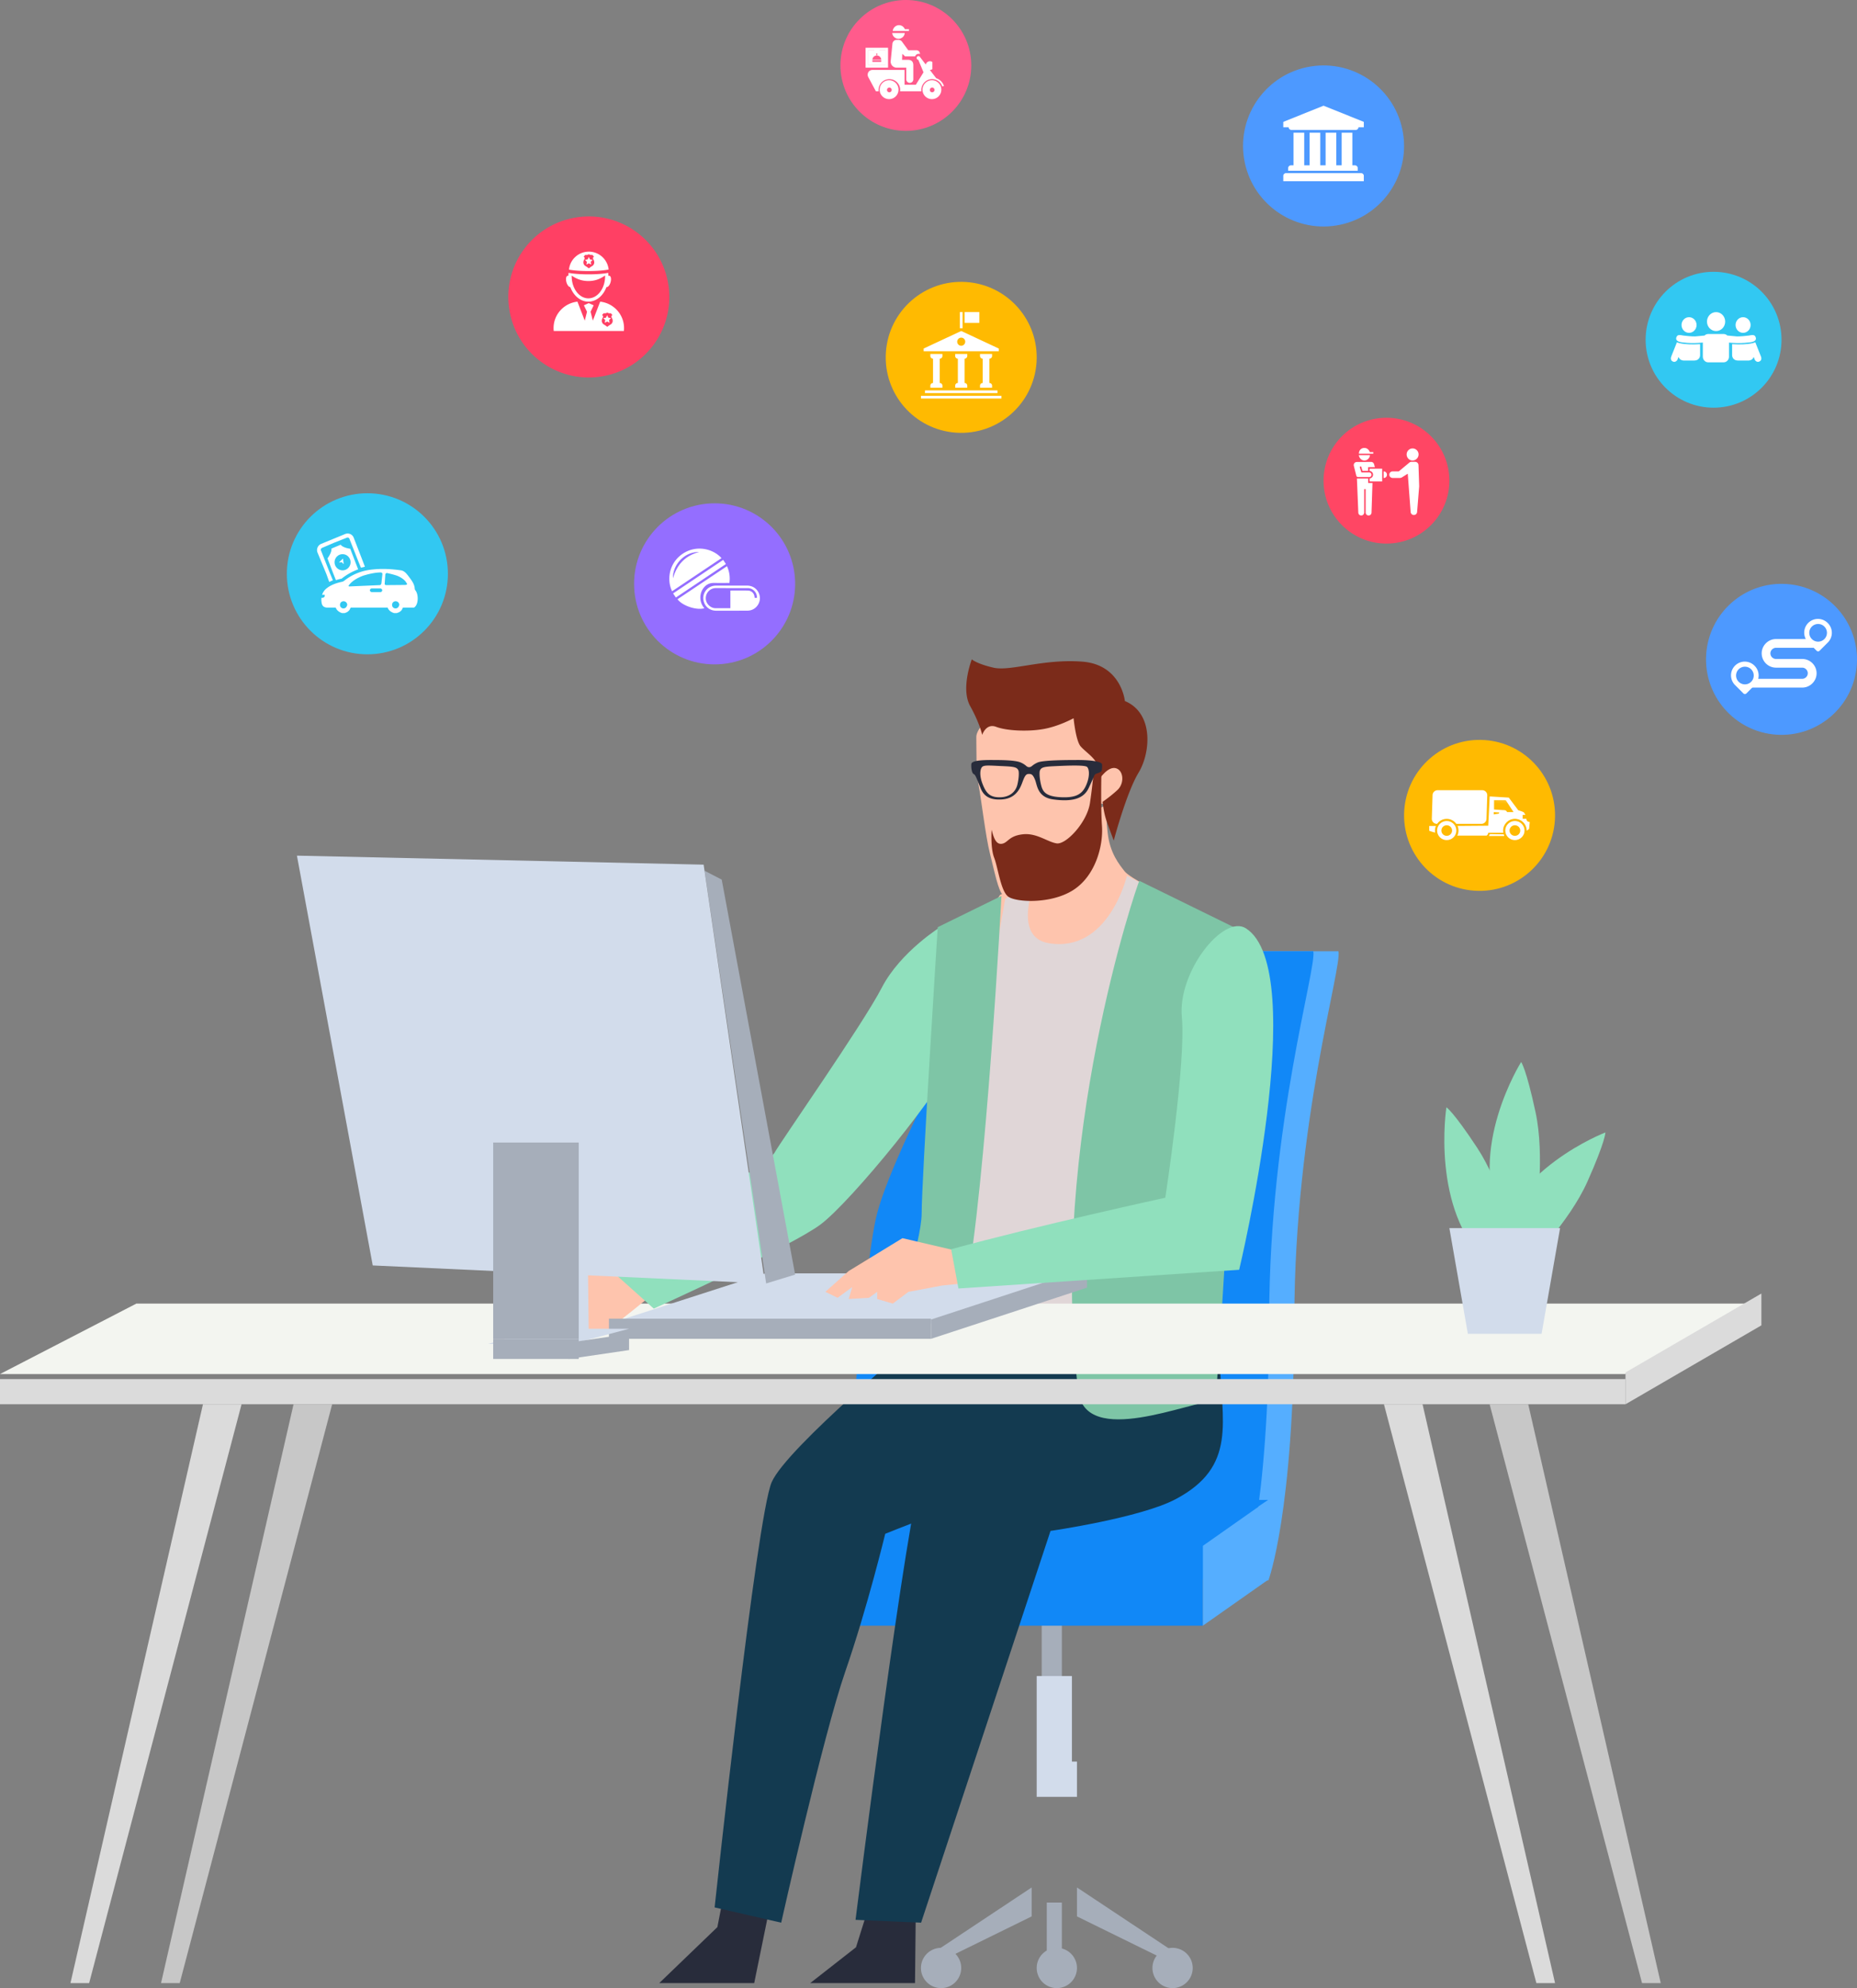 <svg xmlns="http://www.w3.org/2000/svg" xmlns:xlink="http://www.w3.org/1999/xlink" width="369" height="395" viewBox="0 0 369 395">
    <rect x="0" y="0" width="369" height="395" fill="#808080" stroke="none"/>
    <defs>
        <path id="a" d="M13.828 6.844l.002-.096c0-1.203-.985-2.179-2.199-2.179a2.189 2.189 0 0 0-2.198 2.18c0 .174.02.343.06.505h-3.16c0 .338-.312.57-.312.57H0c.518-.858.128-1.92.128-1.92l6.205-.048.291-5.814 3.794.232 1.887 2.517c1.021.288 1.128.443 1.128.443l.29.464h-.553v.78h.76c-.03.646.652.646.652.646l-.128 1.35c-.337.357-.554.376-.626.37z"/>
    </defs>
    <g fill="none" fill-rule="evenodd">
        <path fill="#A6AEBA" d="M207 353h4v-43h-4z"/>
        <path fill="#D2DCEB" d="M206 310h8v-7h-8zM206 350h7v-17h-7zM206 357h8v-7h-8z"/>
        <path fill="#A6AEBA" d="M200 303h22v-16h-22zM236.836 319h-58.672c-.643 0-1.164-.558-1.164-1.245v-9.51c0-.687.521-1.245 1.164-1.245h58.672c.643 0 1.164.558 1.164 1.245v9.51c0 .687-.521 1.245-1.164 1.245M230.796 389L214 380.752V375l19 12.615z"/>
        <path fill="#A6AEBA" d="M237 391a4 4 0 1 1-8 0 4 4 0 0 1 8 0M214 391a4 4 0 1 1-8 0 4 4 0 0 1 8 0M188.204 389L205 380.752V375l-19 12.615z"/>
        <path fill="#A6AEBA" d="M183 391a4 4 0 1 0 8 0 4 4 0 0 0-8 0M208 392h3v-14h-3z"/>
        <path fill="#55AEFF" d="M252.042 314s5.068-13.415 5.152-52.268c.084-38.854 9.501-69.392 8.765-72.732h-61.715s-22.306 39.648-25.233 53.236c-2.924 13.585-7.011 69.278-7.011 69.278L252.042 314z"/>
        <path fill="#1188F7" d="M247.042 314s5.068-13.415 5.152-52.268c.084-38.854 9.501-69.392 8.765-72.732h-61.715s-22.306 39.648-25.233 53.236c-2.924 13.585-7.011 69.278-7.011 69.278L247.042 314z"/>
        <path fill="#55AEFF" d="M252 313.859L239 323v-15.859L252 298z"/>
        <path fill="#1188F7" d="M154 323h85v-16h-85zM252 298h-84.563L154 307h84.563z"/>
        <path fill="#282C3B" d="M172.385 379.596l-2.294 7.293L161 394h20.82l.18-17z"/>
        <path fill="#FEC4AD" d="M219.796 160s-.147 1.183.293 5.365c.44 4.182 2.348 6.407 3.374 7.742 1.028 1.334 7.923 4.747 9.537 5.636 0 0-15.85 20.716-27.123 20.25-21.566-.89-7.173-21.172-7.173-21.172s3.788-1.829 6.273-3.972c1.479-1.276 2.202-8.484 2.202-8.484L219.796 160z"/>
        <path fill="#E0D6D7" d="M205.866 174.724s-4.985 11.407 2.515 12.668c11.921 2 15.551-13.392 15.551-13.392l13.143 6.83L242 279l-59-5.332 16.736-95.068 6.13-3.876z"/>
        <path fill="#282C3B" d="M143.692 377l-1.144 5.882L131 394h18.867L153 378.66z"/>
        <path fill="#133A50" d="M183.327 265.218s-26.981 22.347-29.99 29.266c-3.012 6.92-11.337 84.483-11.337 84.483L155.23 382s8.307-37.103 12.711-49.825c4.404-12.722 7.96-27.44 7.96-27.44s15.252-6.19 22.93-8.047c31.165-7.536 24.777-27.145 24.347-39.688l-39.851 8.218z"/>
        <path fill="#133A50" d="M207.576 270s-21.148 15.134-24.189 22.054c-3.039 6.918-13.387 89.38-13.387 89.38l13.03.566 25.716-77.837s17.855-2.581 24.888-6.318c12.208-6.487 9.144-15.304 8.71-27.845h-34.768z"/>
        <path fill="#7EC5A6" d="M226.395 175c-.368.504-18.205 52.466-12.137 101.365 1.414 11.405 22.312 1.97 27.297 1.97 0 0 1.673-22.765 2.252-36.339.582-13.572-5.224-31.765-4.642-38.407.58-6.643 7.835-18.483 7.835-18.483L226.395 175z"/>
        <path fill="#FEC4AD" d="M198.352 141c-1.634 1.235-4.394 3.781-4.352 5.464.045 1.684-.088 6.639.45 9.483.536 2.842 1.403 10.237 2.236 13.535.834 3.297 1.728 7.795 2.626 8.315.897.52 9.26-.01 10.918-1.008 1.66-.997 9.42-10.03 8.327-17.163 0 0 3.448 1.187 5.414-5.503.513-1.744-5.992-7.649-6.912-9.548-2.232-4.615-12.18-2.37-14.955-2.476-2.774-.105-3.752-1.099-3.752-1.099"/>
        <path fill="#7B2B1A" d="M195.17 146.015s.749-2.384 2.783-1.604c2.033.779 6.214.987 9.344.444 3.129-.544 6.032-2.156 6.032-2.156s.431 4.458 1.397 5.582c.966 1.125 3.046 2.386 3.308 3.821a19.85 19.85 0 0 1 .279 2.894s1.695-2.718 3.318-2.387c1.622.333 1.88 2.985.42 4.342-1.46 1.356-2.953 2.352-2.953 2.352s.197 2.05.714 3.583c.515 1.531 1.499 4.114 1.499 4.114s2.508-9.488 4.935-13.492c2.427-4.006 3.014-11.851-2.723-14.222 0 0-.7-7.235-8.468-7.83-7.767-.597-14.25 1.972-17.628 1.2-3.38-.772-4.322-1.656-4.322-1.656s-2.252 5.815-.326 9.28c1.927 3.467 2.392 5.735 2.392 5.735"/>
        <path fill="#7B2B1A" d="M197.041 164.856c.428 1.673.903 3.006 2.097 2.775 1.192-.231 1.306-1.545 4.07-1.868 2.766-.322 4.89 1.5 6.743 1.8 1.853.303 6.036-4.134 6.628-7.993a99.56 99.56 0 0 0 .837-7.57l1.451 1.171s-.17 6.911.103 10.929c.274 4.016-1.325 9.992-5.792 12.79-4.466 2.797-11.435 2.384-12.889 1.213-1.451-1.172-1.986-5.757-2.745-7.707-.757-1.95-.503-5.54-.503-5.54"/>
        <path fill="#282C3B" d="M215.958 155.686c-.724 1.894-1.842 2.735-4.492 2.723-3.756-.017-4.285-1.16-4.61-2.51-.326-1.35-.326-2.453-.233-2.748.253-.802 1.048-.84 3.433-.95 2.386-.11 5.568-.219 5.965.183.398.403.565 1.653-.063 3.302m-13.798.213c-.327 1.35-1.46 2.51-3.54 2.51-1.937 0-2.683-.829-3.406-2.723-.63-1.649-.462-2.9-.063-3.302.396-.402 1.422-.292 3.807-.183 2.385.11 3.18.148 3.433.95.095.295.093 1.398-.231 2.748m16.822-4.036c-.07-.638-2.742-.863-4.653-.863-1.914 0-7.013 0-8.146.497-1.133.496-1.145.929-1.703.923-.546-.007-.516-.427-1.648-.923-1.134-.497-4.078-.497-5.99-.497s-3.754.142-3.824.78c-.072.64.07 1.775.425 1.989.354.213.358.181 1.411 2.83.59 1.48 1.722 2.402 4.225 2.235 3.182-.21 3.823-2.793 4.248-3.858.426-1.065.674-1.205 1.153-1.207.49-.002.783.142 1.208 1.207.424 1.065.46 3.433 3.612 3.858 4.126.56 6.106-.324 7.016-2.236 1.235-2.591 1.058-2.616 1.413-2.83.163-.097 1.11-.309 1.183-.662a4.29 4.29 0 0 0 .07-1.243"/>
        <path fill="#DBDBDB" d="M0 279h323v-5H0z"/>
        <path fill="#F3F5F0" d="M350 259H27.094L0 273h322.906z"/>
        <path fill="#DBDBDB" d="M323 279l27-15.675V257l-27 15.677zM309 394h-3.714L275 279h7.672zM14 394h3.714L48 279h-7.67z"/>
        <path fill="#C7C7C7" d="M330 394h-3.714L296 279h7.672zM32 394h3.714L66 279h-7.67z"/>
        <path fill="#FEC4AD" d="M119.812 251l-11.16 5.877-4.652 8.01h4.651l6.005-3.588 1.938 3.588 3.218.113 4.112-3.204L135 252.92z"/>
        <path fill="#90E0BD" d="M193.789 193.565c-.816-2.794-6.658-9.565-6.658-9.565s-8.166 4.982-11.929 12.26c-3.762 7.277-19.979 30.409-21.326 32.818-1.348 2.407-33.876 22.045-33.876 22.045l9.91 8.877s27.209-12.283 33.146-16.725c5.938-4.442 24.138-26.496 28.321-35.708s4.39-7.22 2.412-14.002"/>
        <path fill="#7EC5A6" d="M191.823 257c4.173-22.093 7.177-79 7.177-79l-12.665 6.209s-3.196 50.189-3.196 56.95c0 2.686-1.457 8.618-3.139 14.752 3.916.552 7.866.849 11.823 1.089"/>
        <path fill="#D2DCEB" d="M184.966 263H121l31.035-10H216z"/>
        <path fill="#A6AEBA" d="M216 252l-31 10.168V266l31-10.17z"/>
        <path fill="#FEC4AD" d="M196 246.496l-6.44 1.89L179.323 246l-10.679 6.525-4.644 4.14 2.442 1.178 2.902-2.131-.7 2.374 4.034-.243 1.628-1.178v1.421l3.093.914 3.12-2.335 6.668-1.25 7.212-.749z"/>
        <path fill="#90E0BD" d="M189 248.2l1.45 7.8 55.78-3.717s14.285-59.526 1.353-67.834c-4.481-2.877-13.595 8.666-12.743 17.62.854 8.955-3.286 35.896-3.286 35.896S205.82 243.578 189 248.2"/>
        <path fill="#A6AEBA" d="M158 253.236L152.24 255 140 173l3.412 1.764z"/>
        <path fill="#D2DCEB" d="M152 255l-77.934-3.58L59 170l80.815 1.79z"/>
        <path fill="#A6AEBA" d="M121 266h64v-4h-64z"/>
        <path fill="#D2DCEB" d="M113.734 267H97l11.266-3H125z"/>
        <path fill="#A6AEBA" d="M98 270h17v-4H98z"/>
        <path fill="#A6AEBA" d="M113 270l12-1.765V265l-12 1.766z"/>
        <path fill="#D2DCEB" d="M117 266h-16.72L98 227h18.517z"/>
        <path fill="#A6AEBA" d="M98 266h17v-39H98z"/>
        <path fill="#90E0BD" d="M301 246.634s-2.665-11.292-7.46-18.573c-4.797-7.283-6.13-8.061-6.13-8.061s-3.197 20.488 8.26 31l5.33-4.366z"/>
        <path fill="#90E0BD" d="M305.262 241.26s1.743-11.51-.13-20.243c-1.87-8.734-2.868-10.017-2.868-10.017s-10.98 17.462-3.865 32l6.863-1.74z"/>
        <path fill="#90E0BD" d="M303.631 251s8.2-8.148 11.814-16.26C319.06 226.627 319 225 319 225s-19.25 7.33-22 23.25l6.631 2.75z"/>
        <path fill="#D2DCEB" d="M306.325 265h-14.649L288 244h22z"/>
        <g>
            <path fill="#FF5B8C" d="M193 13c0 7.18-5.82 13-13 13s-13-5.82-13-13 5.82-13 13-13 13 5.82 13 13"/>
            <path fill="#FFF" fill-rule="nonzero" d="M173.718 11.684v-1.682h-1.2v2.918h3.426v-2.918h-1.199v1.682l-.514-.583-.513.583zm4.82-3.975c.658 0 1.194-.516 1.246-1.146h-2.491c.052.63.588 1.146 1.245 1.146zm0 0c.658 0 1.194-.516 1.246-1.146h-2.491c.052.63.588 1.146 1.245 1.146z"/>
            <path fill="#FFF" fill-rule="nonzero" d="M176.463 9.481v3.96H172v-3.96h4.463zm-2.745 2.203v-1.682h-1.2v2.918h3.426v-2.918h-1.199v1.682l-.514-.583-.513.583zm6.878-5.88h-.79c-.194-.462-.634-.804-1.161-.804-.633 0-1.178.496-1.248 1.146h3.217v-.342h-.018zm1.953 4.893c.087 0 .157.018.245.035v-.052c0-.328-.228-.69-.683-.69h-1.626l-1.26-1.727a.883.883 0 0 0-.682-.345h-.367a.847.847 0 0 0-.84.742l-.35 3.47a1.194 1.194 0 0 0 1.155 1.312h1.941v2.33c0 .38.315.691.7.691.385 0 .7-.31.7-.69v-2.814c0-.69-.35-1.07-1.05-1.07h-1.19l.053-1.192.543.5h2.011a.734.734 0 0 1 .7-.5z"/>
            <path fill="#FFF" d="M172.519 10.002h3.425v2.918h-3.425z"/>
            <g fill="#FF5B8C" fill-rule="nonzero">
                <path d="M175.077 11.982h-1.691c-.02 0-.037.02-.037.045v.223c0 .025.017.045.037.045h1.69c.021 0 .038-.02.038-.045v-.223c0-.025-.017-.045-.037-.045zM175.114 11.878h-1.765a.889.889 0 0 1 .84-.85v-.134l-.047-.048a.13.13 0 0 1 0-.181c.05-.05.13-.05.179 0a.13.13 0 0 1 0 .181l-.047.048v.135c.453.022.818.39.84.849z"/>
            </g>
            <path fill="#FFF" fill-rule="nonzero" d="M187.568 17.076l-.329.104a2.203 2.203 0 0 0-.397-.709 2.143 2.143 0 0 0-1.97-.725c-1.053.172-1.848 1.14-1.796 2.212 0 .052.017.12.017.173h-4.25a2.58 2.58 0 0 0 .035-.363c-.052-1.02-.83-1.884-1.831-2.022a2.154 2.154 0 0 0-1.728.5 2.18 2.18 0 0 0-.743 1.625c0 .087 0 .173.018.26h-.553l-1.503-2.8c-.328-.605.017-1.435.846-1.435h6.358v2.938h2.246l1.52-2.471-1.037-2.489a.279.279 0 0 1-.155-.052.365.365 0 0 1 .19-.674c.12 0 .207.052.276.139 0 0 .536.708 1.175 1.538a.851.851 0 0 1 .83-.657c.172 0 .345.052.483.156v1.417a.944.944 0 0 1-.484.155h-.017c.674.882 1.261 1.642 1.261 1.642a2.394 2.394 0 0 1 1.538 1.538zm-.52.742c0 1.025-.83 1.876-1.867 1.876a1.864 1.864 0 0 1-1.869-1.876c0-1.025.83-1.876 1.869-1.876 1.02 0 1.868.834 1.868 1.876zm-1.349.052a.466.466 0 1 0-.934 0c0 .26.208.469.467.469.26-.017.467-.226.467-.469zm-7.16-.052c0 1.025-.83 1.876-1.869 1.876a1.875 1.875 0 1 1 0-3.752c1.038 0 1.868.834 1.868 1.876zm-1.35.052a.466.466 0 1 0-.934 0c0 .26.208.469.467.469.26-.017.467-.226.467-.469z"/>
            <path fill="#4D99FF" d="M278.795 26.46c1.403 8.723-4.533 16.931-13.254 18.335-8.724 1.402-16.933-4.532-18.335-13.256-1.404-8.721 4.53-16.931 13.253-18.333 8.724-1.404 16.932 4.53 18.336 13.253"/>
            <g fill="#FFF" fill-rule="nonzero">
                <path d="M257.033 26.366h2.126v6.48h1.062v-6.48h2.126v6.48h1.063v-6.48h2.126v6.48h1.063v-6.48h2.126v6.48h.49c.155 0 .29.054.403.161.113.107.17.233.17.38v.54H255.97v-.54c0-.147.056-.273.17-.38a.568.568 0 0 1 .403-.16h.49v-6.481zM263 21l8 3.214v1.072h-1.067c0 .145-.057.27-.17.376a.573.573 0 0 1-.405.16h-12.716a.573.573 0 0 1-.405-.16.498.498 0 0 1-.17-.376H255v-1.072L263 21zm7.425 13.393c.156 0 .29.053.404.159.114.106.171.231.171.377V36h-16v-1.071c0-.146.057-.271.17-.377a.573.573 0 0 1 .405-.16h14.85z"/>
            </g>
            <path fill="#32C8F2" d="M89 114c0 8.837-7.163 16-16 16-8.836 0-16-7.163-16-16 0-8.836 7.164-16 16-16 8.837 0 16 7.164 16 16"/>
            <g transform="translate(63 106)">
                <g fill="#FFF" fill-rule="nonzero">
                    <path d="M19.576 11.343c-.065-.1-.163-.232-.163-.364-.032-.893-.587-1.62-1.077-2.281-.457-.596-.914-1.29-1.697-1.39-1.86-.264-3.72-.363-5.581-.164-2.089.198-4.014.925-5.712 2.281a1.2 1.2 0 0 1-.359.165c-.946.199-1.893.496-2.708 1.025a7.258 7.258 0 0 0-.523.397c-.359.33-.62.728-.75 1.157h.522v.199c0 .198-.196.397-.424.397H.875a3.44 3.44 0 0 0 .033.991c.098.695.522.926 1.044.96h1.763c.163.495.62.892 1.24 1.09h.555c.163-.066.359-.132.522-.231.163-.132.359-.265.457-.463l.196-.397h7.343c.163.496.62.893 1.273 1.091h.555c.163-.066.391-.132.555-.231.163-.132.359-.265.457-.463l.195-.397h2.22l.032-.033c.882-.595.849-2.579.261-3.34zm-13.838 3.34a.66.66 0 0 1-.49.198.678.678 0 0 1-.685-.694c0-.43.294-.728.718-.728a.73.73 0 0 1 .718.727c-.065.199-.13.364-.26.496zm6.821-3.043h-1.664c-.196 0-.392-.165-.392-.363 0-.199.163-.364.392-.364h1.664c.196 0 .392.165.392.364 0 .198-.163.363-.392.363zm.229-1.752s-.065.364-.327.364l-6.07.264s-.294-.033.065-.397c0 0 .653-.959 2.644-1.719 0 0 1.86-.628 3.394-.661 0 0 .522-.1.49.363l-.196 1.786zm3.296 4.794a.66.66 0 0 1-.49.199.678.678 0 0 1-.685-.694c0-.43.294-.728.718-.728a.73.73 0 0 1 .718.727c-.065.199-.13.364-.26.496zm1.338-4.463l-3.688.033s-.293 0-.293-.265l.13-1.885s.098-.33.424-.231c0 0 1.371.298 2.024.562 0 0 1.142.463 1.632 1.19 0 0 .13.199.163.265.098.066.196.33-.392.33zM8.954 5.142L7.281.817A1.292 1.292 0 0 0 5.608.091L.784 2.072a1.34 1.34 0 0 0-.689 1.717L1.867 8.08l.558 1.552c.23-.132.46-.231.722-.33l-.624-1.519L.817 3.46c-.164-.232-.033-.529.23-.628l2.395-1.023L5.87.85c.263-.132.525 0 .59.265l1.707 4.324.558 1.354.787-.198-.558-1.453z"/>
                    <path d="M7.646 5.776L6.597 3.027s-1.442-.167-1.901-.804l-1.836.77c.098.805-.787 1.945-.787 1.945l1.05 2.748.622 1.576c.328-.101.656-.202 1.05-.269.065 0 .097-.033.097-.033a11.812 11.812 0 0 1 3.279-1.844l-.525-1.34z"/>
                </g>
                <ellipse cx="5.072" cy="5.708" fill="#32C8F2" rx="1.594" ry="1.61"/>
                <path fill="#FFF" fill-rule="nonzero" d="M5.283 5.978l-.123-.942c-.004-.035-.028-.044-.054-.018l-.677.666c-.056.055-.038.09.039.078l.423-.068a.028.028 0 0 1 .022.008l.292.314c.053.057.088.04.078-.038z"/>
            </g>
            <g>
                <path fill="#32C8F2" d="M327 67.5c0 7.455 6.045 13.5 13.5 13.5 7.457 0 13.5-6.045 13.5-13.5S347.957 54 340.5 54c-7.455 0-13.5 6.045-13.5 13.5"/>
                <g fill="#FFF" fill-rule="nonzero" transform="translate(332 62)">
                    <path d="M6.366 6.053c-2.476.295-4.392-.076-4.392-.076-1.47-.298-.717-1.226-.717-1.226.238-.345 1.157-.09 1.157-.09 1.885.235 2.518.173 2.518.173.655-.052 1.514-.14 1.766-.166.192-.19.452-.307.738-.307h3.06c.283 0 .54.114.732.301.133.014 1.102.115 1.824.172 0 0 .633.062 2.518-.173 0 0 .92-.255 1.157.09 0 0 .752.928-.717 1.226 0 0-2.005.365-4.443.088v2.81c-.002.615-.48 1.113-1.07 1.113h-3.06c-.592 0-1.071-.498-1.071-1.113V6.053z"/>
                    <path d="M1.221 5.997s.98.583 4.6.38v2.207s.018 1.02-1.149 1.048h-2.14s-.732.01-.999-.714l-.223.584s-.392.659-.99.277c0 0-.508-.24-.214-.983l1.115-2.8zM16.788 5.997s-.98.583-4.6.38v2.207s-.017 1.02 1.15 1.048h2.139s.731.01.998-.714l.223.584s.392.659.99.277c0 0 .508-.24.214-.983l-1.114-2.8z"/>
                    <ellipse cx="3.627" cy="2.574" rx="1.495" ry="1.555"/>
                    <ellipse cx="14.365" cy="2.574" rx="1.495" ry="1.555"/>
                    <ellipse cx="8.998" cy="1.895" rx="1.81" ry="1.883"/>
                </g>
            </g>
            <g>
                <path fill="#FF4064" d="M132.718 56.026c1.643 8.681-4.063 17.05-12.744 18.692-8.681 1.643-17.05-4.063-18.692-12.743-1.643-8.68 4.063-17.051 12.744-18.693 8.681-1.643 17.05 4.063 18.692 12.744"/>
                <g fill-rule="nonzero">
                    <path fill="#000" d="M116.824 65.658z"/>
                    <path fill="#FFF" d="M121.108 54.795a.316.316 0 0 0-.219.026 6.414 6.414 0 0 0-.037-.614c-2.032.417-5.987.387-7.87 0-.022.195-.035.393-.038.594a.293.293 0 0 0-.17-.006c-.292.081-.39.649-.22 1.268.159.571.491.986.772.981.639 1.706 2.008 2.888 3.59 2.888 1.585 0 2.955-1.184 3.593-2.893.29.056.652-.372.818-.976.172-.62.073-1.187-.22-1.268zm-4.19 4.481c-1.832 0-3.32-1.97-3.32-4.393 0-.044 0-.083.002-.117.555.342 1.577 1.07 3.33 1.07 1.752-.004 2.746-.747 3.306-1.087l.001.134c0 2.422-1.49 4.393-3.32 4.393zM120.612 52.33a3.96 3.96 0 0 0-3.611-2.33 3.961 3.961 0 0 0-3.942 3.572c.968.175 2.35.284 3.886.284 1.595 0 3.024-.118 3.996-.304a3.941 3.941 0 0 0-.329-1.223zm-2.958.536a4.87 4.87 0 0 0-.646.455c0-.004-.307-.252-.654-.455-.431-.25-.576-.775-.267-1.306.24-.412-.127-.57-.127-.57.268-.228.307-.351.307-.351.552.081.74-.15.74-.156 0 .005.181.237.734.156 0 0 .034.123.302.35 0 0-.366.16-.127.571.31.53.17 1.056-.262 1.306z"/>
                    <path fill="#FFF" d="M119.259 59.932l-1.458 3.771-.447-1.76.61-1.284-.976-.435-.964.435.62 1.284-.446 1.76-1.457-3.771c-2.668.299-4.741 2.53-4.741 5.248 0 .198.012.407.034.58H117l-.01.014.01-.014h6.966c.022-.173.034-.382.034-.58 0-2.718-2.074-4.95-4.741-5.248zm2.058 4.55a4.854 4.854 0 0 0-.647.46c0-.004-.307-.255-.655-.46-.432-.252-.576-.782-.267-1.318.24-.416-.126-.577-.126-.577.267-.23.306-.354.306-.354.553.082.741-.152.741-.157 0 .005.182.239.735.157 0 0 .035.124.303.354 0 0-.367.16-.127.577.31.536.17 1.066-.263 1.319zM117 51.052l.236.5.529.08-.383.389.09.55-.472-.26-.473.26.09-.55-.382-.39.529-.08z"/>
                    <path fill="#FFF" d="M120.647 62.62l.236.5.529.08-.383.389.09.55-.472-.26-.473.26.09-.55-.382-.39.529-.08z"/>
                </g>
            </g>
            <g>
                <path fill="#FF4664" d="M288 95.426c.04 6.903-5.521 12.533-12.426 12.574-6.903.04-12.533-5.521-12.574-12.424-.04-6.905 5.521-12.535 12.426-12.576 6.903-.04 12.533 5.523 12.574 12.426"/>
                <g fill="#FFF" fill-rule="nonzero">
                    <path d="M281.588 101.729l.397-4.901c.015-.105.015-.209.015-.298l-.133-4.112a.67.67 0 0 0-.662-.656h-.737a.654.654 0 0 0-.456.18l-2.062 1.712h-1.207c-.369 0-.678.269-.678.656s.324.655.678.655h1.413a.785.785 0 0 0 .413-.119l1.163-.73.574 7.613a.643.643 0 0 0 1.282 0zm.294-11.441c0-.656-.53-1.192-1.193-1.192-.648 0-1.178.536-1.178 1.192 0 .655.53 1.206 1.178 1.206a1.214 1.214 0 0 0 1.193-1.206zM270.008 90.419h2.217c-.058.597-.525 1.074-1.109 1.074-.568 0-1.035-.477-1.108-1.074zm2.873-.299v-.299h-.7c-.146-.477-.569-.82-1.05-.82-.583-.016-1.108.402-1.108 1.134h2.858v-.015zm2.057 4.852a.64.64 0 0 0 .656-.657.648.648 0 0 0-.656-.657v1.314zm-3.092.104h-2.217l.277 6.777a.585.585 0 0 0 .583.567c.321 0 .584-.268.584-.597v-4.642h.291v4.642c0 .329.263.597.584.597a.58.58 0 0 0 .583-.582l.19-5.866h-.86v-.896h-.015zm.67-.85a.458.458 0 0 0-.451-.36h-1.547l-.306-1c-.029-.074.015-.164.102-.193.073-.03.16.015.19.104l.233.776h1.109v-.746h1.356l-.175-.597a.597.597 0 0 0-.569-.433l-2.83.015a.609.609 0 0 0-.612.761l.496 1.97c.044.15.175.254.321.254h2.246a.453.453 0 0 0 .438-.552zm-.364-.658c.38.03.686.344.686.747a.754.754 0 0 1-.686.746v.597h2.494V93.12h-2.494v.448z"/>
                </g>
            </g>
            <g>
                <path fill="#946EFF" d="M157.98 115.205c.44 8.825-6.36 16.336-15.185 16.775-8.825.44-16.336-6.359-16.775-15.185-.44-8.825 6.358-16.335 15.185-16.775 8.825-.438 16.335 6.36 16.775 15.185"/>
                <g fill="#FFF" fill-rule="nonzero">
                    <path d="M133.55 117.471c-1.123-2.323-.583-5.67 2.137-7.47 2.638-1.744 5.914-1.057 7.688.886l-9.824 6.584zm5.382-7.798c-3.196-.068-5.347 2.882-5.197 5.224.751-2.713 2.428-4.505 5.197-5.224zM145.37 116.35h3.087c1.246 0 2.236.802 2.493 2.02.277 1.306-.633 2.67-1.946 2.908a3.27 3.27 0 0 1-.575.053c-2.044.003-4.089.002-6.133.002-1.251 0-2.264-.804-2.5-2.03a2.471 2.471 0 0 1 2.121-2.928c.14-.017.28-.023.42-.024h3.034zm5.055 2.426c-.013-.13-.02-.248-.035-.364-.117-.87-.908-1.563-1.785-1.564l-6.29-.004c-.106 0-.212-.002-.316.012a2.016 2.016 0 0 0-1.75 2.155c.072.97.948 1.82 1.921 1.824.94.003 1.881 0 2.822 0 .042 0 .084-.005.139-.008v-3.493c.038-.003.063-.007.089-.007 1.134 0 2.268-.016 3.402.006.516.01 1.098.343 1.261 1 .036.142.05.29.074.443h.468z"/>
                    <path d="M144.454 112.488a5.88 5.88 0 0 1 .485 3.333h-.163c-.978 0-1.957.006-2.935-.001-.942-.007-1.653.407-2.16 1.17-.768 1.16-.67 2.712.22 3.783l.054.073c-1.567.449-4.371-.49-5.33-1.788l9.829-6.57zM143.694 111.242l.556.817-9.946 6.658-.554-.817 9.944-6.658z"/>
                </g>
            </g>
            <g>
                <path fill="#FFBA01" d="M308.967 162.984c-.544 8.267-7.684 14.527-15.95 13.983-8.268-.541-14.528-7.685-13.984-15.951.544-8.267 7.684-14.527 15.95-13.983 8.268.544 14.528 7.685 13.984 15.951"/>
                <g transform="translate(284 157)">
                    <path fill="#FFF" d="M1.66 0h8.867a1 1 0 0 1 1 1.032l-.15 4.678a1 1 0 0 1-.999.968H1.511a1 1 0 0 1-1-1.032L.661.968A1 1 0 0 1 1.66 0z"/>
                    <path fill="#FFF" fill-rule="nonzero" d="M0 7.1v.963s.837.31 1.333.386c0 0-.05-1.117.291-1.35H0z"/>
                    <g transform="translate(5.39 1.195)">
                        <mask id="b" fill="#fff">
                            <use xlink:href="#a"/>
                        </mask>
                        <use fill="#FFF" fill-rule="nonzero" xlink:href="#a"/>
                        <path fill="#FFBA01" fill-rule="nonzero" d="M7.49.794v1.842l1.83.127s.602-.078.758.386h1.284L9.816.787H7.489v.007zM7.433 3.156v.457l.907-.14s.156.014.192-.246l-1.1-.07z" mask="url(#b)"/>
                    </g>
                    <path fill="#FFF" fill-rule="nonzero" d="M12.057 8.717l-.213.386h3.05v-.33z"/>
                    <ellipse cx="3.475" cy="8.014" fill="#FFBA01" rx="2.34" ry="2.32"/>
                    <ellipse cx="17.021" cy="8.014" fill="#FFBA01" rx="2.34" ry="2.32"/>
                    <g transform="translate(15.106 6.116)">
                        <ellipse cx="1.915" cy="1.898" fill="#FFF" rx="1.915" ry="1.898"/>
                        <ellipse cx="1.915" cy="1.898" fill="#FFBA01" rx="1.064" ry="1.054"/>
                    </g>
                    <g transform="translate(1.56 6.116)">
                        <ellipse cx="1.915" cy="1.898" fill="#FFF" rx="1.915" ry="1.898"/>
                        <ellipse cx="1.915" cy="1.898" fill="#FFBA01" rx="1.064" ry="1.054"/>
                    </g>
                </g>
            </g>
            <g>
                <path fill="#FFBA01" d="M205.967 71.984c-.544 8.267-7.684 14.527-15.95 13.983-8.268-.541-14.528-7.685-13.984-15.951.544-8.267 7.684-14.527 15.95-13.983 8.268.544 14.528 7.685 13.984 15.951"/>
                <g fill="#FFF">
                    <path d="M191.667 62.002v2.147h2.933v-2.147z"/>
                    <path fill-rule="nonzero" d="M183.004 78.642v.536h15.992v-.536z"/>
                    <path d="M190.734 62.002v3.22h.533V62.002z"/>
                    <path fill-rule="nonzero" d="M183.8 77.568v.537h14.4v-.537z"/>
                    <path d="M184.867 70.322v.402c0 .297.239.537.534.537v4.83a.535.535 0 0 0-.534.538v.402h2.4v-.402a.535.535 0 0 0-.533-.537V71.26c.294 0 .533-.24.533-.537v-.402h-2.4zM189.8 70.322v.402c0 .297.24.537.534.537v4.83a.535.535 0 0 0-.533.538v.402h2.4v-.402a.535.535 0 0 0-.534-.537V71.26c.295 0 .534-.24.534-.537v-.402h-2.4z"/>
                    <path fill-rule="nonzero" d="M191 65.76l-7.466 3.489v.536h14.933v-.536l-7.466-3.49zm0 1.325c.213 0 .416.085.566.236a.808.808 0 0 1-.565 1.374.797.797 0 0 1-.566-.236.808.808 0 0 1 .566-1.374z"/>
                    <path d="M194.734 70.322v.402c0 .297.238.537.533.537v4.83a.535.535 0 0 0-.533.538v.402h2.4v-.402a.535.535 0 0 0-.534-.537V71.26c.295 0 .534-.24.534-.537v-.402h-2.4z"/>
                </g>
            </g>
            <g>
                <path fill="#4D99FF" d="M368.967 131.984c-.544 8.267-7.684 14.527-15.95 13.983-8.268-.541-14.528-7.685-13.984-15.951.544-8.267 7.684-14.527 15.95-13.983 8.268.544 14.528 7.685 13.984 15.951"/>
                <g fill="#FFF" fill-rule="nonzero">
                    <path d="M347.661 136.61h10.467c1.559 0 2.843-1.292 2.843-2.842a2.85 2.85 0 0 0-2.843-2.842h-5.226a1.12 1.12 0 0 1-1.11-1.11c0-.605.505-1.109 1.11-1.109h7.74l-.91-1.742h-6.83c-1.559 0-2.842 1.293-2.842 2.842a2.85 2.85 0 0 0 2.842 2.843h5.208c.605 0 1.11.504 1.11 1.11a1.12 1.12 0 0 1-1.11 1.109h-9.237l-1.212 1.742z"/>
                    <path d="M363.201 123.799a2.727 2.727 0 0 0-3.924 3.79l1.705 1.704c.16.161.421.161.582 0l1.704-1.704a2.727 2.727 0 0 0-.067-3.79zm-1.928 3.685a1.754 1.754 0 1 1 0-3.509 1.754 1.754 0 0 1 0 3.509zM348.656 132.284a2.727 2.727 0 0 0-3.924 3.79l1.704 1.704c.16.161.422.161.582 0l1.705-1.704a2.727 2.727 0 0 0-.067-3.79zm-1.929 3.685a1.754 1.754 0 1 1 0-3.509 1.754 1.754 0 0 1 0 3.509z"/>
                </g>
            </g>
        </g>
    </g>
</svg>
